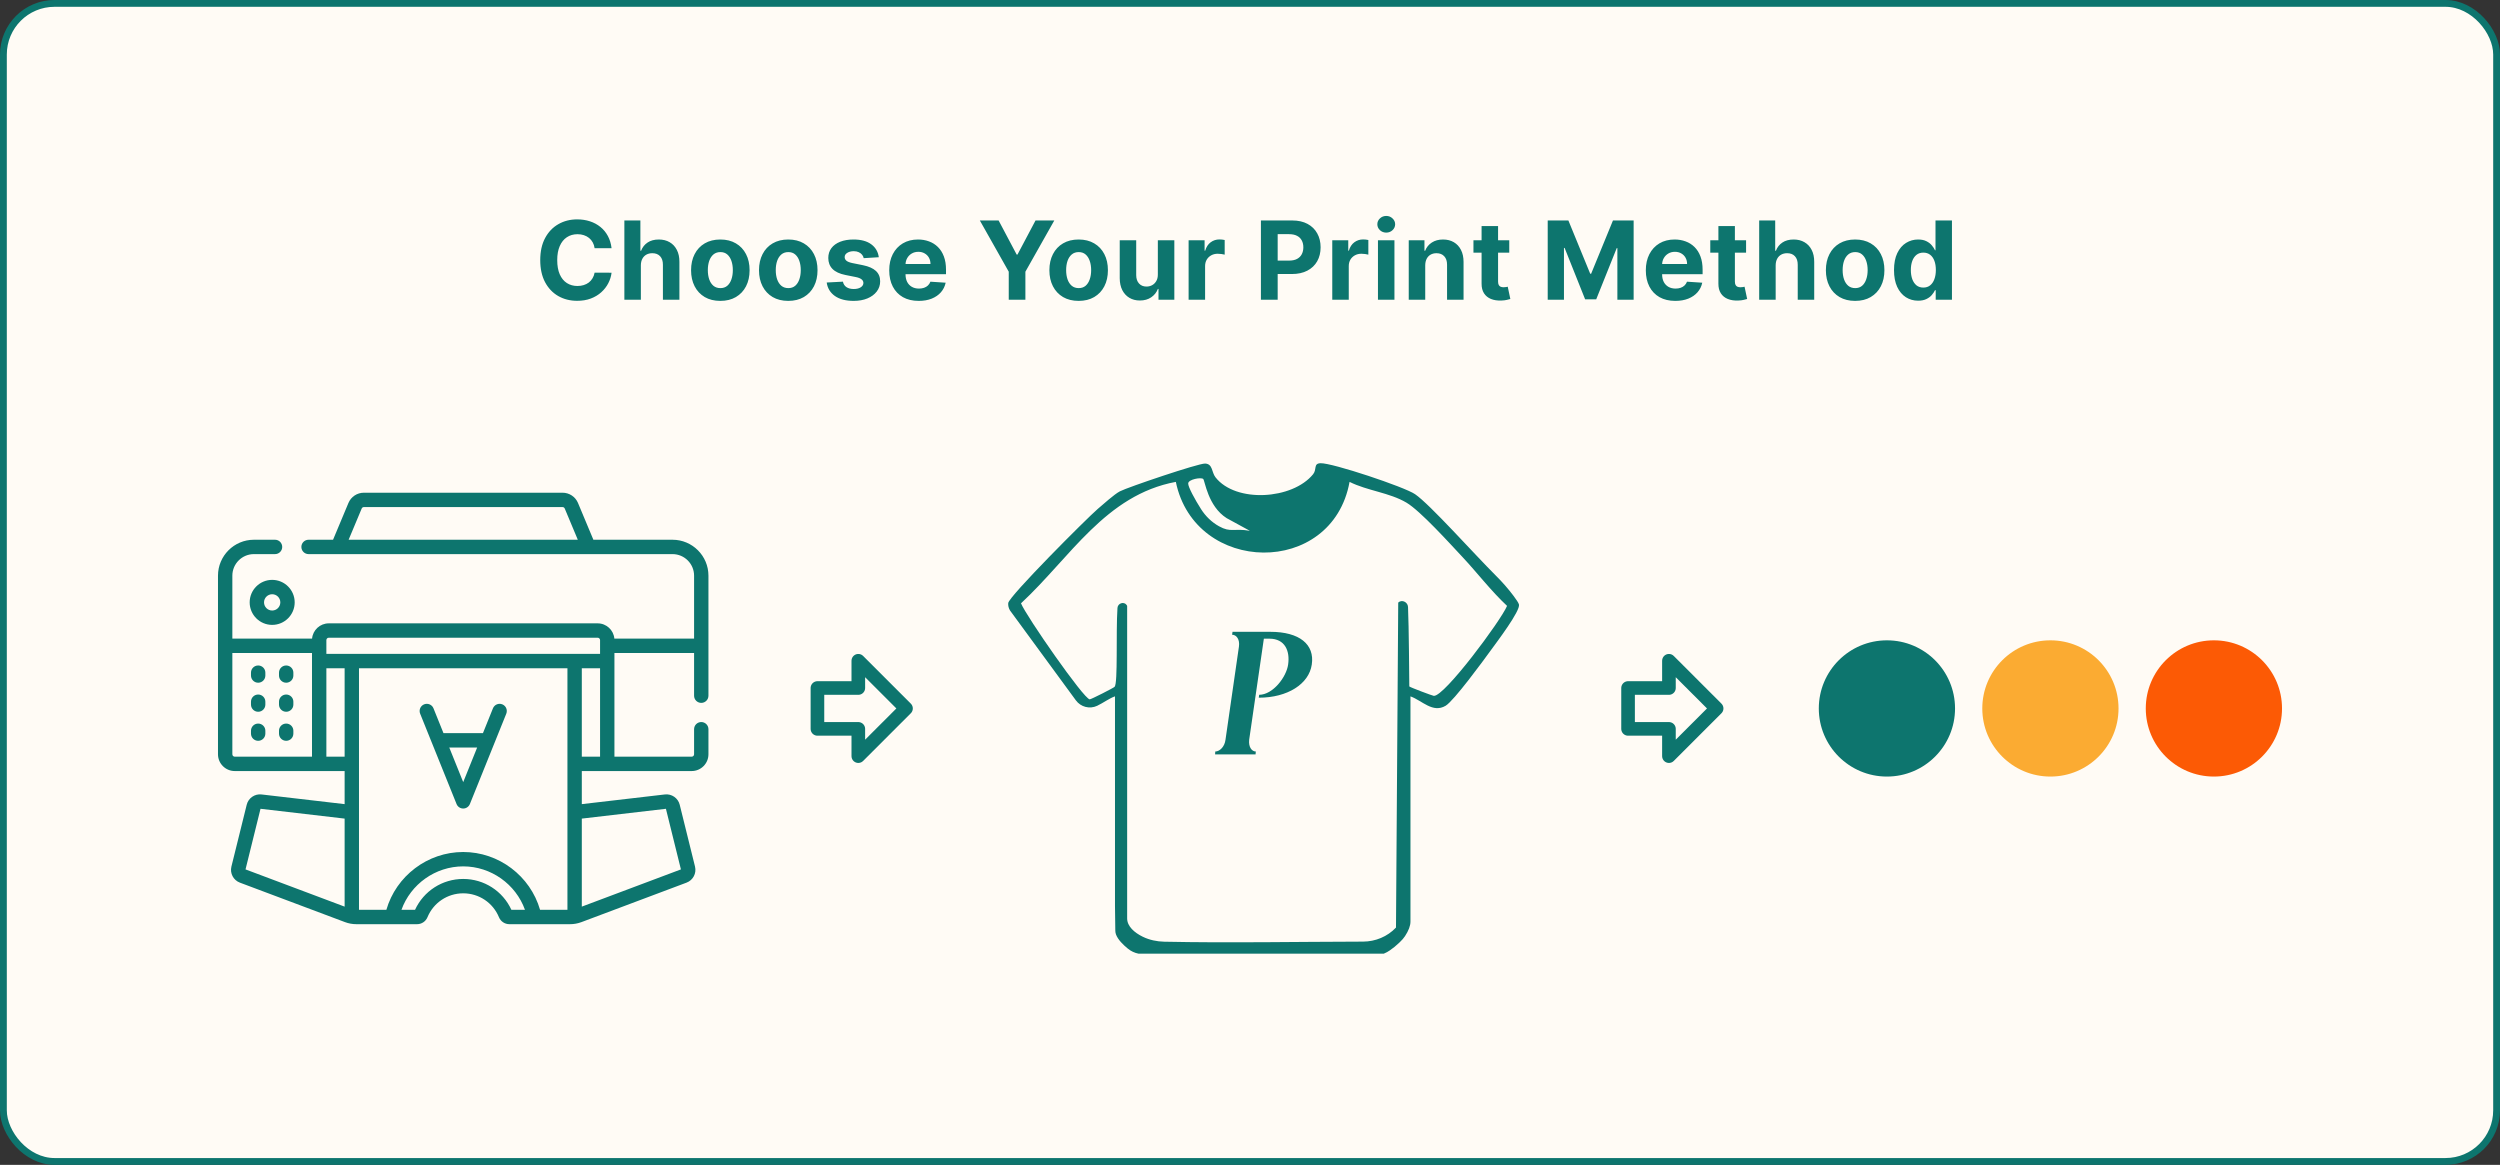 <svg width="367" height="171" viewBox="0 0 367 171" fill="none" xmlns="http://www.w3.org/2000/svg">
<rect x="0" y="0" width="367" height="171" fill="#333333" stroke="none"/>
<rect x="0.5" y="0.5" width="366" height="170" rx="7.5" fill="#FFFBF5"/>
<rect x="0.5" y="0.5" width="366" height="170" rx="7.5" stroke="#0D756E"/>
<path d="M89.778 36.438H87.29C87.244 36.115 87.151 35.83 87.011 35.58C86.871 35.326 86.691 35.11 86.472 34.932C86.252 34.754 85.998 34.617 85.71 34.523C85.426 34.428 85.117 34.381 84.784 34.381C84.182 34.381 83.657 34.53 83.21 34.83C82.763 35.125 82.417 35.557 82.171 36.125C81.924 36.689 81.801 37.375 81.801 38.182C81.801 39.011 81.924 39.708 82.171 40.273C82.421 40.837 82.769 41.263 83.216 41.551C83.663 41.839 84.18 41.983 84.767 41.983C85.097 41.983 85.401 41.939 85.682 41.852C85.966 41.765 86.218 41.638 86.438 41.472C86.657 41.301 86.839 41.095 86.983 40.852C87.131 40.61 87.233 40.333 87.29 40.023L89.778 40.034C89.714 40.568 89.553 41.083 89.296 41.58C89.042 42.072 88.699 42.513 88.267 42.903C87.839 43.29 87.328 43.597 86.733 43.824C86.142 44.047 85.474 44.159 84.727 44.159C83.689 44.159 82.761 43.924 81.943 43.455C81.129 42.985 80.485 42.305 80.011 41.415C79.542 40.525 79.307 39.447 79.307 38.182C79.307 36.913 79.546 35.833 80.023 34.943C80.5 34.053 81.148 33.375 81.966 32.909C82.784 32.439 83.704 32.205 84.727 32.205C85.401 32.205 86.026 32.299 86.602 32.489C87.182 32.678 87.695 32.955 88.142 33.318C88.589 33.678 88.953 34.119 89.233 34.642C89.517 35.165 89.699 35.763 89.778 36.438ZM94.078 38.955V44H91.657V32.364H94.009V36.812H94.112C94.309 36.297 94.627 35.894 95.066 35.602C95.506 35.307 96.057 35.159 96.72 35.159C97.326 35.159 97.854 35.292 98.305 35.557C98.759 35.818 99.112 36.195 99.362 36.688C99.615 37.176 99.74 37.761 99.737 38.443V44H97.316V38.875C97.32 38.337 97.184 37.919 96.907 37.619C96.634 37.32 96.252 37.17 95.759 37.17C95.43 37.17 95.138 37.24 94.884 37.381C94.634 37.521 94.438 37.725 94.293 37.994C94.153 38.26 94.081 38.58 94.078 38.955ZM105.745 44.17C104.862 44.17 104.099 43.983 103.455 43.608C102.815 43.229 102.32 42.703 101.972 42.028C101.624 41.35 101.449 40.564 101.449 39.67C101.449 38.769 101.624 37.981 101.972 37.307C102.32 36.629 102.815 36.102 103.455 35.727C104.099 35.349 104.862 35.159 105.745 35.159C106.627 35.159 107.389 35.349 108.029 35.727C108.673 36.102 109.169 36.629 109.517 37.307C109.866 37.981 110.04 38.769 110.04 39.67C110.04 40.564 109.866 41.35 109.517 42.028C109.169 42.703 108.673 43.229 108.029 43.608C107.389 43.983 106.627 44.17 105.745 44.17ZM105.756 42.295C106.158 42.295 106.493 42.182 106.762 41.955C107.031 41.724 107.233 41.409 107.37 41.011C107.51 40.614 107.58 40.161 107.58 39.653C107.58 39.146 107.51 38.693 107.37 38.295C107.233 37.898 107.031 37.583 106.762 37.352C106.493 37.121 106.158 37.006 105.756 37.006C105.351 37.006 105.01 37.121 104.733 37.352C104.461 37.583 104.254 37.898 104.114 38.295C103.978 38.693 103.909 39.146 103.909 39.653C103.909 40.161 103.978 40.614 104.114 41.011C104.254 41.409 104.461 41.724 104.733 41.955C105.01 42.182 105.351 42.295 105.756 42.295ZM115.717 44.17C114.835 44.17 114.071 43.983 113.427 43.608C112.787 43.229 112.293 42.703 111.944 42.028C111.596 41.35 111.422 40.564 111.422 39.67C111.422 38.769 111.596 37.981 111.944 37.307C112.293 36.629 112.787 36.102 113.427 35.727C114.071 35.349 114.835 35.159 115.717 35.159C116.6 35.159 117.361 35.349 118.001 35.727C118.645 36.102 119.141 36.629 119.49 37.307C119.838 37.981 120.013 38.769 120.013 39.67C120.013 40.564 119.838 41.35 119.49 42.028C119.141 42.703 118.645 43.229 118.001 43.608C117.361 43.983 116.6 44.17 115.717 44.17ZM115.729 42.295C116.13 42.295 116.465 42.182 116.734 41.955C117.003 41.724 117.206 41.409 117.342 41.011C117.482 40.614 117.552 40.161 117.552 39.653C117.552 39.146 117.482 38.693 117.342 38.295C117.206 37.898 117.003 37.583 116.734 37.352C116.465 37.121 116.13 37.006 115.729 37.006C115.323 37.006 114.982 37.121 114.706 37.352C114.433 37.583 114.227 37.898 114.087 38.295C113.95 38.693 113.882 39.146 113.882 39.653C113.882 40.161 113.95 40.614 114.087 41.011C114.227 41.409 114.433 41.724 114.706 41.955C114.982 42.182 115.323 42.295 115.729 42.295ZM129.008 37.761L126.792 37.898C126.754 37.708 126.673 37.538 126.548 37.386C126.423 37.231 126.258 37.108 126.053 37.017C125.853 36.922 125.612 36.875 125.332 36.875C124.957 36.875 124.64 36.955 124.383 37.114C124.125 37.269 123.997 37.477 123.997 37.739C123.997 37.947 124.08 38.123 124.247 38.267C124.413 38.411 124.699 38.526 125.104 38.614L126.684 38.932C127.533 39.106 128.165 39.386 128.582 39.773C128.998 40.159 129.207 40.667 129.207 41.295C129.207 41.867 129.038 42.369 128.701 42.801C128.368 43.233 127.909 43.57 127.326 43.812C126.747 44.051 126.078 44.17 125.32 44.17C124.165 44.17 123.245 43.93 122.559 43.449C121.877 42.964 121.478 42.305 121.36 41.472L123.741 41.347C123.813 41.699 123.987 41.968 124.264 42.153C124.54 42.335 124.894 42.426 125.326 42.426C125.75 42.426 126.091 42.345 126.349 42.182C126.61 42.015 126.743 41.801 126.747 41.54C126.743 41.32 126.65 41.14 126.468 41C126.286 40.856 126.006 40.746 125.627 40.67L124.116 40.369C123.264 40.199 122.629 39.903 122.212 39.483C121.8 39.062 121.593 38.526 121.593 37.875C121.593 37.314 121.745 36.831 122.048 36.426C122.354 36.021 122.784 35.708 123.337 35.489C123.894 35.269 124.546 35.159 125.292 35.159C126.394 35.159 127.262 35.392 127.894 35.858C128.531 36.324 128.902 36.958 129.008 37.761ZM134.868 44.17C133.97 44.17 133.198 43.989 132.55 43.625C131.906 43.258 131.41 42.739 131.061 42.068C130.713 41.394 130.539 40.597 130.539 39.676C130.539 38.778 130.713 37.99 131.061 37.312C131.41 36.635 131.9 36.106 132.533 35.727C133.169 35.349 133.916 35.159 134.772 35.159C135.347 35.159 135.883 35.252 136.38 35.438C136.88 35.619 137.315 35.894 137.686 36.261C138.061 36.629 138.353 37.091 138.561 37.648C138.77 38.201 138.874 38.849 138.874 39.591V40.256H131.505V38.756H136.595C136.595 38.407 136.52 38.099 136.368 37.83C136.217 37.561 136.006 37.35 135.737 37.199C135.472 37.044 135.164 36.966 134.811 36.966C134.444 36.966 134.118 37.051 133.834 37.222C133.554 37.388 133.334 37.614 133.175 37.898C133.016 38.178 132.934 38.49 132.931 38.835V40.261C132.931 40.693 133.01 41.066 133.169 41.381C133.332 41.695 133.561 41.938 133.857 42.108C134.152 42.278 134.503 42.364 134.908 42.364C135.177 42.364 135.423 42.326 135.647 42.25C135.87 42.174 136.061 42.061 136.22 41.909C136.38 41.758 136.501 41.572 136.584 41.352L138.823 41.5C138.709 42.038 138.476 42.508 138.124 42.909C137.775 43.307 137.325 43.617 136.772 43.841C136.222 44.061 135.588 44.17 134.868 44.17ZM143.84 32.364H146.596L149.249 37.375H149.363L152.016 32.364H154.772L150.528 39.886V44H148.084V39.886L143.84 32.364ZM158.345 44.17C157.463 44.17 156.7 43.983 156.056 43.608C155.415 43.229 154.921 42.703 154.573 42.028C154.224 41.35 154.05 40.564 154.05 39.67C154.05 38.769 154.224 37.981 154.573 37.307C154.921 36.629 155.415 36.102 156.056 35.727C156.7 35.349 157.463 35.159 158.345 35.159C159.228 35.159 159.989 35.349 160.629 35.727C161.273 36.102 161.77 36.629 162.118 37.307C162.467 37.981 162.641 38.769 162.641 39.67C162.641 40.564 162.467 41.35 162.118 42.028C161.77 42.703 161.273 43.229 160.629 43.608C159.989 43.983 159.228 44.17 158.345 44.17ZM158.357 42.295C158.758 42.295 159.093 42.182 159.362 41.955C159.631 41.724 159.834 41.409 159.97 41.011C160.11 40.614 160.181 40.161 160.181 39.653C160.181 39.146 160.11 38.693 159.97 38.295C159.834 37.898 159.631 37.583 159.362 37.352C159.093 37.121 158.758 37.006 158.357 37.006C157.951 37.006 157.61 37.121 157.334 37.352C157.061 37.583 156.855 37.898 156.715 38.295C156.578 38.693 156.51 39.146 156.51 39.653C156.51 40.161 156.578 40.614 156.715 41.011C156.855 41.409 157.061 41.724 157.334 41.955C157.61 42.182 157.951 42.295 158.357 42.295ZM169.971 40.284V35.273H172.392V44H170.068V42.415H169.977C169.78 42.926 169.452 43.337 168.994 43.648C168.539 43.958 167.985 44.114 167.329 44.114C166.746 44.114 166.233 43.981 165.789 43.716C165.346 43.451 165 43.074 164.75 42.585C164.503 42.097 164.378 41.511 164.375 40.83V35.273H166.795V40.398C166.799 40.913 166.937 41.32 167.21 41.619C167.483 41.919 167.848 42.068 168.306 42.068C168.598 42.068 168.871 42.002 169.125 41.869C169.378 41.733 169.583 41.532 169.738 41.267C169.897 41.002 169.975 40.674 169.971 40.284ZM174.488 44V35.273H176.834V36.795H176.925C177.084 36.254 177.351 35.845 177.726 35.568C178.101 35.288 178.533 35.148 179.022 35.148C179.143 35.148 179.274 35.155 179.414 35.17C179.554 35.186 179.677 35.206 179.783 35.233V37.381C179.67 37.347 179.512 37.316 179.312 37.29C179.111 37.263 178.927 37.25 178.761 37.25C178.404 37.25 178.086 37.328 177.806 37.483C177.529 37.635 177.31 37.847 177.147 38.119C176.988 38.392 176.908 38.706 176.908 39.062V44H174.488ZM185.103 44V32.364H189.694C190.577 32.364 191.329 32.532 191.95 32.869C192.571 33.203 193.045 33.667 193.37 34.261C193.7 34.852 193.865 35.534 193.865 36.307C193.865 37.08 193.698 37.761 193.365 38.352C193.031 38.943 192.548 39.403 191.916 39.733C191.287 40.062 190.526 40.227 189.632 40.227H186.706V38.256H189.234C189.707 38.256 190.098 38.174 190.404 38.011C190.715 37.845 190.946 37.615 191.098 37.324C191.253 37.028 191.331 36.689 191.331 36.307C191.331 35.92 191.253 35.583 191.098 35.295C190.946 35.004 190.715 34.778 190.404 34.619C190.094 34.456 189.7 34.375 189.223 34.375H187.563V44H185.103ZM195.577 44V35.273H197.924V36.795H198.015C198.174 36.254 198.441 35.845 198.816 35.568C199.191 35.288 199.623 35.148 200.111 35.148C200.232 35.148 200.363 35.155 200.503 35.17C200.643 35.186 200.767 35.206 200.873 35.233V37.381C200.759 37.347 200.602 37.316 200.401 37.29C200.2 37.263 200.017 37.25 199.85 37.25C199.494 37.25 199.176 37.328 198.895 37.483C198.619 37.635 198.399 37.847 198.236 38.119C198.077 38.392 197.998 38.706 197.998 39.062V44H195.577ZM202.284 44V35.273H204.704V44H202.284ZM203.5 34.148C203.14 34.148 202.831 34.028 202.574 33.79C202.32 33.547 202.193 33.258 202.193 32.92C202.193 32.587 202.32 32.301 202.574 32.062C202.831 31.82 203.14 31.699 203.5 31.699C203.86 31.699 204.167 31.82 204.42 32.062C204.678 32.301 204.807 32.587 204.807 32.92C204.807 33.258 204.678 33.547 204.42 33.79C204.167 34.028 203.86 34.148 203.5 34.148ZM209.224 38.955V44H206.803V35.273H209.11V36.812H209.213C209.406 36.305 209.73 35.903 210.184 35.608C210.639 35.309 211.19 35.159 211.838 35.159C212.444 35.159 212.972 35.292 213.423 35.557C213.873 35.822 214.224 36.201 214.474 36.693C214.724 37.182 214.849 37.765 214.849 38.443V44H212.428V38.875C212.432 38.341 212.296 37.924 212.019 37.625C211.743 37.322 211.362 37.17 210.877 37.17C210.552 37.17 210.264 37.24 210.014 37.381C209.767 37.521 209.574 37.725 209.434 37.994C209.298 38.26 209.228 38.58 209.224 38.955ZM221.559 35.273V37.091H216.303V35.273H221.559ZM217.496 33.182H219.917V41.318C219.917 41.542 219.951 41.716 220.019 41.841C220.087 41.962 220.182 42.047 220.303 42.097C220.428 42.146 220.572 42.17 220.735 42.17C220.848 42.17 220.962 42.161 221.076 42.142C221.189 42.119 221.276 42.102 221.337 42.091L221.718 43.892C221.596 43.93 221.426 43.974 221.206 44.023C220.987 44.076 220.72 44.108 220.405 44.119C219.822 44.142 219.31 44.064 218.871 43.886C218.435 43.708 218.096 43.432 217.854 43.057C217.612 42.682 217.492 42.208 217.496 41.636V33.182ZM227.204 32.364H230.238L233.443 40.182H233.579L236.783 32.364H239.818V44H237.431V36.426H237.335L234.323 43.943H232.698L229.687 36.398H229.59V44H227.204V32.364ZM245.936 44.17C245.039 44.17 244.266 43.989 243.618 43.625C242.974 43.258 242.478 42.739 242.129 42.068C241.781 41.394 241.607 40.597 241.607 39.676C241.607 38.778 241.781 37.99 242.129 37.312C242.478 36.635 242.968 36.106 243.601 35.727C244.237 35.349 244.984 35.159 245.84 35.159C246.415 35.159 246.951 35.252 247.448 35.438C247.948 35.619 248.383 35.894 248.754 36.261C249.129 36.629 249.421 37.091 249.629 37.648C249.838 38.201 249.942 38.849 249.942 39.591V40.256H242.573V38.756H247.664C247.664 38.407 247.588 38.099 247.436 37.83C247.285 37.561 247.075 37.35 246.806 37.199C246.54 37.044 246.232 36.966 245.879 36.966C245.512 36.966 245.186 37.051 244.902 37.222C244.622 37.388 244.402 37.614 244.243 37.898C244.084 38.178 244.003 38.49 243.999 38.835V40.261C243.999 40.693 244.078 41.066 244.237 41.381C244.4 41.695 244.629 41.938 244.925 42.108C245.22 42.278 245.571 42.364 245.976 42.364C246.245 42.364 246.491 42.326 246.715 42.25C246.938 42.174 247.129 42.061 247.289 41.909C247.448 41.758 247.569 41.572 247.652 41.352L249.891 41.5C249.777 42.038 249.544 42.508 249.192 42.909C248.843 43.307 248.393 43.617 247.84 43.841C247.29 44.061 246.656 44.17 245.936 44.17ZM256.324 35.273V37.091H251.068V35.273H256.324ZM252.261 33.182H254.682V41.318C254.682 41.542 254.716 41.716 254.784 41.841C254.852 41.962 254.947 42.047 255.068 42.097C255.193 42.146 255.337 42.17 255.5 42.17C255.613 42.17 255.727 42.161 255.841 42.142C255.954 42.119 256.041 42.102 256.102 42.091L256.483 43.892C256.361 43.93 256.191 43.974 255.971 44.023C255.752 44.076 255.485 44.108 255.17 44.119C254.587 44.142 254.075 44.064 253.636 43.886C253.2 43.708 252.861 43.432 252.619 43.057C252.377 42.682 252.257 42.208 252.261 41.636V33.182ZM260.668 38.955V44H258.248V32.364H260.6V36.812H260.702C260.899 36.297 261.217 35.894 261.657 35.602C262.096 35.307 262.647 35.159 263.31 35.159C263.916 35.159 264.445 35.292 264.896 35.557C265.35 35.818 265.702 36.195 265.952 36.688C266.206 37.176 266.331 37.761 266.327 38.443V44H263.907V38.875C263.911 38.337 263.774 37.919 263.498 37.619C263.225 37.32 262.842 37.17 262.35 37.17C262.021 37.17 261.729 37.24 261.475 37.381C261.225 37.521 261.028 37.725 260.884 37.994C260.744 38.26 260.672 38.58 260.668 38.955ZM272.335 44.17C271.453 44.17 270.69 43.983 270.046 43.608C269.405 43.229 268.911 42.703 268.563 42.028C268.214 41.35 268.04 40.564 268.04 39.67C268.04 38.769 268.214 37.981 268.563 37.307C268.911 36.629 269.405 36.102 270.046 35.727C270.69 35.349 271.453 35.159 272.335 35.159C273.218 35.159 273.979 35.349 274.619 35.727C275.263 36.102 275.76 36.629 276.108 37.307C276.457 37.981 276.631 38.769 276.631 39.67C276.631 40.564 276.457 41.35 276.108 42.028C275.76 42.703 275.263 43.229 274.619 43.608C273.979 43.983 273.218 44.17 272.335 44.17ZM272.347 42.295C272.748 42.295 273.083 42.182 273.352 41.955C273.621 41.724 273.824 41.409 273.96 41.011C274.1 40.614 274.171 40.161 274.171 39.653C274.171 39.146 274.1 38.693 273.96 38.295C273.824 37.898 273.621 37.583 273.352 37.352C273.083 37.121 272.748 37.006 272.347 37.006C271.941 37.006 271.6 37.121 271.324 37.352C271.051 37.583 270.845 37.898 270.705 38.295C270.568 38.693 270.5 39.146 270.5 39.653C270.5 40.161 270.568 40.614 270.705 41.011C270.845 41.409 271.051 41.724 271.324 41.955C271.6 42.182 271.941 42.295 272.347 42.295ZM281.581 44.142C280.918 44.142 280.317 43.972 279.779 43.631C279.245 43.286 278.821 42.78 278.507 42.114C278.196 41.443 278.041 40.621 278.041 39.648C278.041 38.648 278.202 37.816 278.524 37.153C278.846 36.487 279.274 35.989 279.808 35.659C280.346 35.326 280.935 35.159 281.575 35.159C282.064 35.159 282.471 35.242 282.796 35.409C283.126 35.572 283.391 35.776 283.592 36.023C283.796 36.265 283.952 36.504 284.058 36.739H284.132V32.364H286.546V44H284.16V42.602H284.058C283.944 42.845 283.783 43.085 283.575 43.324C283.37 43.559 283.103 43.754 282.774 43.909C282.448 44.064 282.05 44.142 281.581 44.142ZM282.348 42.216C282.738 42.216 283.067 42.11 283.336 41.898C283.609 41.682 283.817 41.381 283.961 40.994C284.109 40.608 284.183 40.155 284.183 39.636C284.183 39.117 284.111 38.667 283.967 38.284C283.823 37.901 283.615 37.606 283.342 37.398C283.069 37.189 282.738 37.085 282.348 37.085C281.95 37.085 281.615 37.193 281.342 37.409C281.069 37.625 280.863 37.924 280.723 38.307C280.582 38.689 280.512 39.133 280.512 39.636C280.512 40.144 280.582 40.593 280.723 40.983C280.867 41.369 281.073 41.672 281.342 41.892C281.615 42.108 281.95 42.216 282.348 42.216Z" fill="#0D756E"/>
<path d="M98.727 79.234H87.108L84.852 73.842C84.469 72.923 83.578 72.33 82.581 72.33H53.419C52.422 72.33 51.531 72.924 51.149 73.841L48.892 79.234H45.297C44.714 79.234 44.242 79.707 44.242 80.289C44.242 80.871 44.714 81.344 45.297 81.344H98.727C100.471 81.344 101.891 82.763 101.891 84.508V93.748H90.188C90.076 92.495 89.02 91.508 87.738 91.508H48.262C46.98 91.508 45.925 92.495 45.812 93.748H34.109V84.508C34.109 82.763 35.529 81.344 37.273 81.344H40.374C40.957 81.344 41.429 80.872 41.429 80.289C41.429 79.707 40.957 79.234 40.374 79.234H37.273C34.366 79.234 32 81.6 32 84.508V110.729C32 112.086 33.104 113.19 34.461 113.19H50.591V118.047L38.395 116.625C37.396 116.508 36.459 117.157 36.218 118.134L33.971 127.213C33.727 128.199 34.261 129.213 35.212 129.57L50.648 135.368C51.183 135.568 51.744 135.67 52.315 135.67H61.224C61.896 135.67 62.496 135.268 62.754 134.646C63.636 132.516 65.695 131.139 68 131.139C70.305 131.139 72.364 132.516 73.246 134.646C73.504 135.268 74.104 135.67 74.776 135.67H83.685C84.256 135.67 84.817 135.568 85.352 135.368L100.788 129.57C101.739 129.213 102.273 128.2 102.029 127.213L99.782 118.134C99.54 117.157 98.605 116.508 97.605 116.625L85.409 118.047V113.19H101.539C102.896 113.19 104 112.086 104 110.729V107.05C104 106.468 103.528 105.996 102.945 105.996C102.363 105.996 101.891 106.468 101.891 107.05V110.729C101.891 110.923 101.733 111.081 101.539 111.081H90.199V95.858H101.891V102.129C101.891 102.711 102.363 103.184 102.945 103.184C103.528 103.184 104 102.711 104 102.129V84.508C104 81.6 101.634 79.234 98.727 79.234ZM53.096 74.654C53.15 74.523 53.277 74.439 53.419 74.439H82.581C82.723 74.439 82.85 74.523 82.905 74.655L84.822 79.234H51.178L53.096 74.654ZM47.911 93.969C47.911 93.775 48.069 93.617 48.262 93.617H87.738C87.931 93.617 88.089 93.775 88.089 93.969V95.99H47.911V93.969ZM83.3 118.463V133.561H79.281C77.848 128.595 73.237 125.074 68 125.074C62.763 125.074 58.152 128.595 56.719 133.561H52.7V98.099H83.3V118.463ZM34.109 110.729V95.858H45.801V111.08H34.461C34.267 111.08 34.109 110.923 34.109 110.729ZM47.911 111.08V98.099H50.591V111.08H47.911ZM38.243 118.731L50.591 120.171V133.093L36.042 127.628L38.243 118.731ZM68 129.03C64.941 129.03 62.197 130.798 60.927 133.561H58.934C60.288 129.799 63.912 127.184 68 127.184C72.088 127.184 75.712 129.799 77.066 133.561H75.073C73.803 130.798 71.059 129.03 68 129.03ZM97.757 118.731L99.958 127.628L85.409 133.093V120.171L97.757 118.731ZM85.409 111.08V98.099H88.089V111.08H85.409Z" fill="#0D756E"/>
<path d="M36.651 88.429C36.651 90.252 38.133 91.734 39.955 91.734C41.778 91.734 43.26 90.252 43.26 88.429C43.26 86.607 41.778 85.125 39.955 85.125C38.133 85.125 36.651 86.607 36.651 88.429ZM41.151 88.429C41.151 89.089 40.614 89.625 39.955 89.625C39.296 89.625 38.76 89.089 38.76 88.429C38.76 87.77 39.296 87.234 39.955 87.234C40.614 87.234 41.151 87.77 41.151 88.429Z" fill="#0D756E"/>
<path d="M37.899 97.692C37.317 97.692 36.844 98.164 36.844 98.746V99.168C36.844 99.751 37.317 100.223 37.899 100.223C38.482 100.223 38.954 99.751 38.954 99.168V98.746C38.954 98.164 38.482 97.692 37.899 97.692Z" fill="#0D756E"/>
<path d="M42.012 97.692C41.429 97.692 40.957 98.164 40.957 98.746V99.168C40.957 99.751 41.429 100.223 42.012 100.223C42.594 100.223 43.066 99.751 43.066 99.168V98.746C43.066 98.164 42.594 97.692 42.012 97.692Z" fill="#0D756E"/>
<path d="M37.899 101.956C37.317 101.956 36.844 102.428 36.844 103.01V103.432C36.844 104.015 37.317 104.487 37.899 104.487C38.482 104.487 38.954 104.015 38.954 103.432V103.01C38.954 102.428 38.482 101.956 37.899 101.956Z" fill="#0D756E"/>
<path d="M42.012 101.956C41.429 101.956 40.957 102.428 40.957 103.01V103.432C40.957 104.015 41.429 104.487 42.012 104.487C42.594 104.487 43.066 104.015 43.066 103.432V103.01C43.066 102.428 42.594 101.956 42.012 101.956Z" fill="#0D756E"/>
<path d="M37.899 106.22C37.317 106.22 36.844 106.692 36.844 107.274V107.696C36.844 108.279 37.317 108.751 37.899 108.751C38.482 108.751 38.954 108.279 38.954 107.696V107.274C38.954 106.692 38.482 106.22 37.899 106.22Z" fill="#0D756E"/>
<path d="M42.012 106.22C41.429 106.22 40.957 106.692 40.957 107.274V107.696C40.957 108.279 41.429 108.751 42.012 108.751C42.594 108.751 43.066 108.279 43.066 107.696V107.274C43.066 106.692 42.594 106.22 42.012 106.22Z" fill="#0D756E"/>
<path d="M63.417 109.086C63.418 109.088 63.419 109.09 63.42 109.092L67.022 118.033C67.183 118.432 67.57 118.693 68 118.693C68.43 118.693 68.817 118.432 68.978 118.033L74.322 104.769C74.54 104.229 74.278 103.615 73.738 103.397C73.198 103.179 72.583 103.441 72.365 103.981L70.897 107.625H65.103L63.635 103.981C63.417 103.441 62.802 103.179 62.262 103.397C61.722 103.615 61.46 104.229 61.678 104.769L63.417 109.086ZM70.047 109.735L68 114.816L65.953 109.735H70.047V109.735Z" fill="#0D756E"/>
<path d="M120 101H126V97L133 104L126 111V107H120V101Z" stroke="#0D756E" stroke-width="2" stroke-linecap="round" stroke-linejoin="round"/>
<g clip-path="url(#clip0_735_10737)">
<path d="M205.514 138.287C205.814 138.002 206.059 137.726 206.259 137.419C206.784 136.62 207.056 135.906 207.056 135.284V102.228C208.8 102.859 210.325 104.728 212.22 103.604C213.428 102.884 217.747 96.993 218.864 95.447C219.706 94.283 223.236 89.653 222.983 88.727L222.978 88.721C222.914 88.487 222.586 88.001 222.183 87.465C221.392 86.413 220.522 85.425 219.589 84.499C216.364 81.287 209.909 74.025 207.72 72.54C206.159 71.472 195.57 67.939 193.851 68C192.779 68.042 193.351 68.89 192.765 69.616C189.746 73.344 181.415 73.88 178.432 70.065C177.854 69.331 178.052 68.092 176.907 68.05C175.927 68.014 165.552 71.525 164.394 72.13C163.566 72.566 161.966 74.019 161.147 74.712C159.494 76.138 148.092 87.557 148.008 88.528C147.972 88.916 148.072 89.276 148.264 89.608L157.936 102.808C158.652 103.788 159.958 104.131 161.055 103.615C161.955 103.191 162.844 102.513 163.68 102.222V133.029L163.727 136.587C163.727 136.78 163.755 136.975 163.819 137.156C164.108 137.96 164.902 138.713 165.577 139.266C166.03 139.637 166.566 139.888 167.141 140H203.137C203.498 139.855 203.77 139.69 204.026 139.517C204.495 139.199 204.934 138.839 205.348 138.446L205.517 138.284L205.514 138.287ZM176.627 70.308C176.885 70.534 177.302 74.307 180.074 76.065L183.482 77.924C181.088 77.505 180.704 78.234 178.943 77.251C177.871 76.654 176.977 75.781 176.316 74.742C175.438 73.361 174.399 71.477 174.427 70.964C174.457 70.361 176.31 70.037 176.627 70.311V70.305V70.308ZM204.931 136.166C203.676 137.494 201.917 138.222 200.095 138.228C189.834 138.25 180.685 138.443 170.924 138.242C169.832 138.22 168.746 137.993 167.763 137.516C166.538 136.919 165.466 135.987 165.466 134.832V88.955C165.455 88.911 165.43 88.866 165.394 88.816C164.988 88.252 164.088 88.553 164.044 89.248C163.802 93.013 164.127 100.249 163.624 100.824C163.491 100.978 160.174 102.669 159.972 102.663C159.119 102.641 150.639 90.443 149.883 88.567C157.102 81.875 162.286 72.66 172.613 70.74C175.427 84.395 195.573 84.758 198.115 70.74C200.704 72.041 203.987 72.314 206.476 73.793C208.52 75.007 212.82 79.774 214.667 81.744C216.867 84.091 218.867 86.731 221.236 88.944C220.339 91.099 212.017 102.292 210.487 102.15V102.155C210.309 102.139 207.006 100.908 206.887 100.768C206.87 99.546 206.831 92.073 206.698 89.109C206.67 88.489 206.028 88.062 205.464 88.316C205.339 88.372 205.259 88.439 205.259 88.509" fill="#0D756E"/>
<path d="M186.471 92.75H180.935L180.873 93.179C181.499 93.179 182.029 93.85 181.876 94.917L179.904 108.583C179.779 109.65 179.029 110.321 178.404 110.321L178.375 110.75H184.317L184.351 110.321C183.758 110.321 183.257 109.65 183.381 108.583L185.535 93.757H186.347C188.659 93.757 189.38 95.588 189.099 97.54C188.85 99.399 186.849 101.995 184.847 101.995L184.785 102.423C189.008 102.423 192.165 100.41 192.571 97.545C193.006 94.609 190.785 92.75 186.471 92.75Z" fill="#0D756E"/>
</g>
<path d="M239 101H245V97L252 104L245 111V107H239V101Z" stroke="#0D756E" stroke-width="2" stroke-linecap="round" stroke-linejoin="round"/>
<circle cx="277" cy="104" r="10" fill="#0D756E"/>
<circle cx="301" cy="104" r="10" fill="#FBAB32"/>
<circle cx="325" cy="104" r="10" fill="#FC5A05"/>
<defs>
<clipPath id="clip0_735_10737">
<rect width="75" height="72" fill="white" transform="translate(148 68)"/>
</clipPath>
</defs>
</svg>
